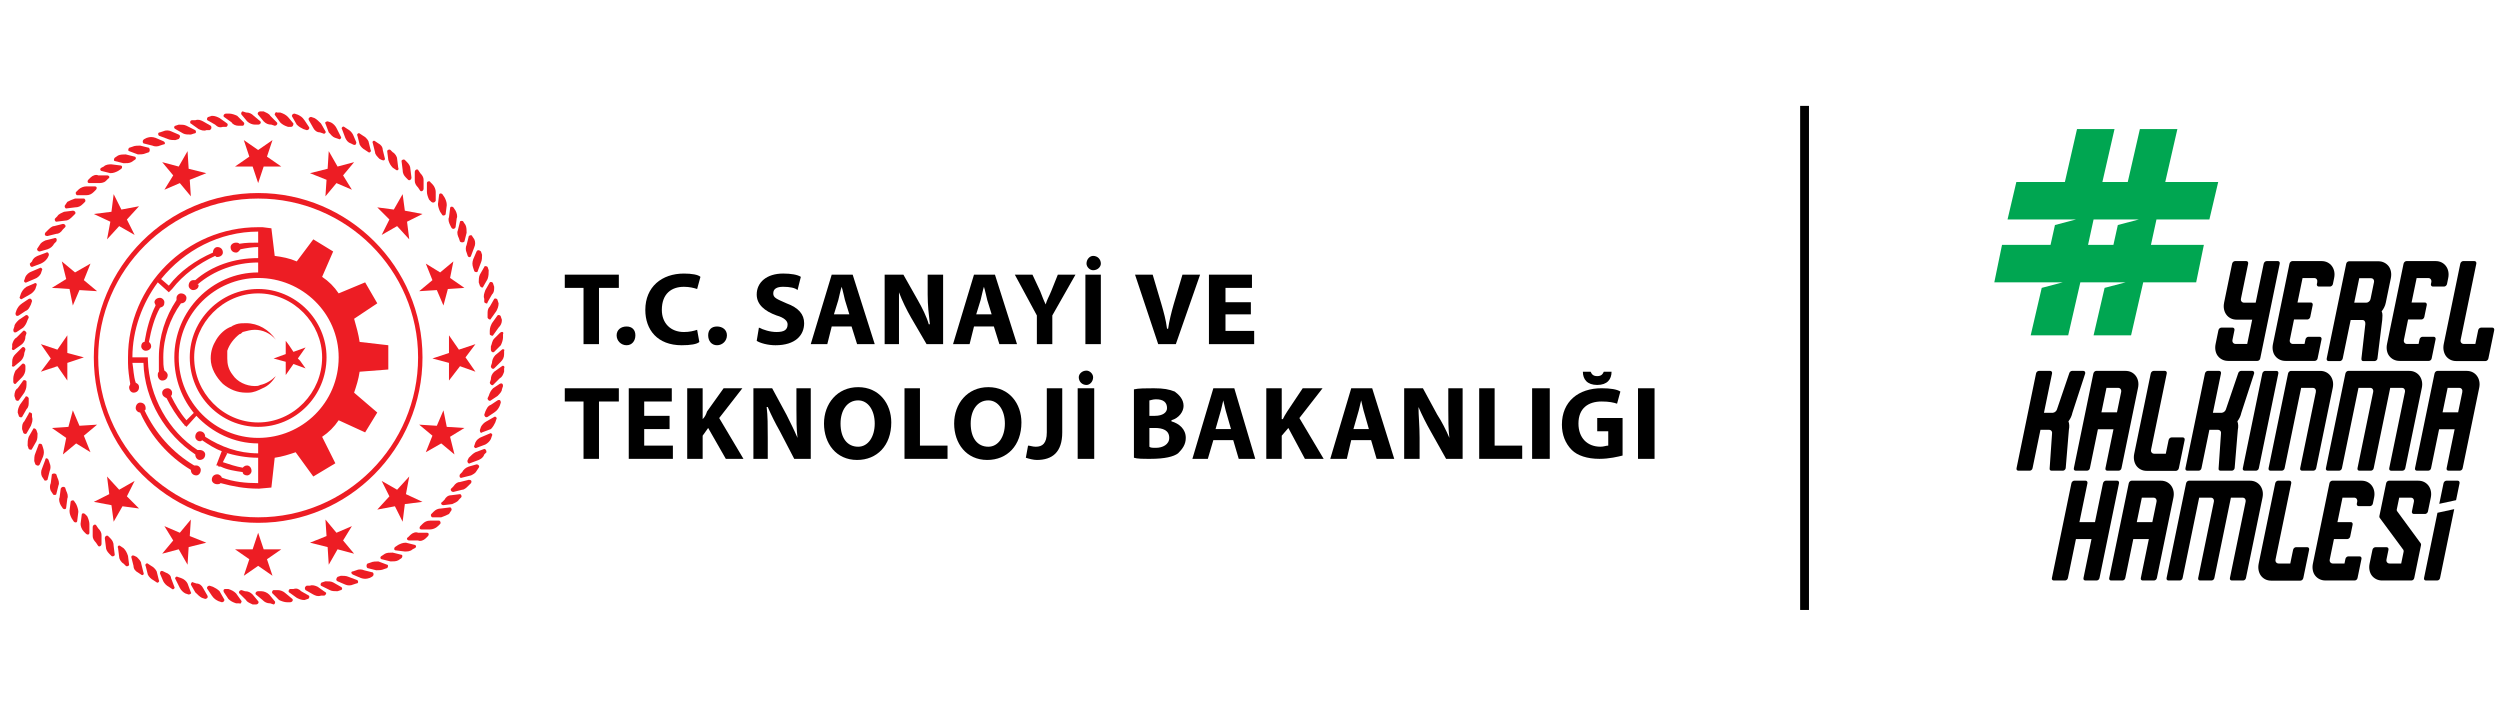 <svg width="241" height="69" viewBox="0 0 241 69" fill="none" xmlns="http://www.w3.org/2000/svg">
<path d="M231.702 25.427C231.717 25.352 231.753 25.291 231.809 25.242C231.863 25.194 231.922 25.169 231.982 25.169H234.8C235.011 25.169 235.202 25.213 235.372 25.298C235.541 25.384 235.68 25.501 235.791 25.651C235.902 25.801 235.977 25.974 236.017 26.172C236.057 26.371 236.053 26.582 236.008 26.806L235.889 27.384C235.875 27.448 235.84 27.503 235.786 27.551C235.731 27.599 235.672 27.623 235.612 27.623H234.521C234.46 27.623 234.412 27.599 234.376 27.551C234.341 27.503 234.33 27.447 234.342 27.384L234.376 27.222C234.401 27.105 234.385 27.007 234.331 26.925C234.277 26.845 234.193 26.805 234.083 26.805H232.963L232.476 29.162H233.765C233.825 29.162 233.872 29.186 233.909 29.235C233.945 29.284 233.953 29.345 233.938 29.419L233.704 30.558C233.692 30.621 233.656 30.677 233.601 30.726C233.546 30.775 233.487 30.799 233.427 30.799H232.14L231.737 32.755C231.712 32.872 231.73 32.969 231.791 33.043C231.851 33.118 231.936 33.157 232.048 33.157H233.153L233.246 32.707C233.259 32.642 233.293 32.586 233.35 32.539C233.405 32.49 233.463 32.466 233.524 32.466H234.614C234.676 32.466 234.723 32.49 234.759 32.539C234.794 32.585 234.805 32.642 234.792 32.707L234.413 34.55C234.397 34.625 234.363 34.684 234.309 34.727C234.254 34.769 234.197 34.791 234.137 34.791H231.319C231.106 34.791 230.917 34.747 230.747 34.663C230.577 34.577 230.438 34.461 230.325 34.318C230.213 34.174 230.137 34 230.099 33.797C230.06 33.595 230.064 33.382 230.11 33.157L231.702 25.427L231.702 25.427Z" fill="black"/>
<path d="M237.451 25.17H238.542C238.602 25.17 238.651 25.194 238.686 25.242C238.721 25.29 238.731 25.352 238.716 25.427L237.208 32.754C237.184 32.871 237.202 32.968 237.262 33.043C237.322 33.117 237.408 33.155 237.519 33.155H238.625L238.895 31.84C238.91 31.764 238.946 31.704 239.001 31.654C239.056 31.608 239.115 31.583 239.175 31.583H240.266C240.327 31.583 240.375 31.608 240.41 31.654C240.446 31.704 240.456 31.764 240.44 31.84L239.882 34.55C239.868 34.624 239.832 34.686 239.777 34.734C239.721 34.782 239.663 34.806 239.602 34.806H236.785C236.573 34.806 236.382 34.763 236.213 34.678C236.044 34.592 235.903 34.474 235.792 34.326C235.683 34.175 235.608 33.998 235.569 33.796C235.529 33.593 235.534 33.379 235.579 33.155L237.171 25.427C237.187 25.351 237.221 25.289 237.277 25.241C237.332 25.193 237.39 25.169 237.451 25.169V25.17Z" fill="black"/>
<path d="M235.464 39.746H236.965L237.364 37.806C237.388 37.688 237.373 37.59 237.319 37.51C237.264 37.43 237.181 37.39 237.071 37.39H235.951L235.464 39.747V39.746ZM234.69 36.011C234.705 35.935 234.74 35.873 234.795 35.825C234.851 35.777 234.909 35.754 234.97 35.754H237.787C237.998 35.754 238.19 35.797 238.359 35.881C238.528 35.967 238.668 36.085 238.778 36.235C238.889 36.385 238.964 36.558 239.004 36.756C239.044 36.954 239.041 37.164 238.995 37.389L237.4 45.133C237.384 45.207 237.35 45.267 237.295 45.31C237.241 45.351 237.184 45.373 237.124 45.373H236.033C235.972 45.373 235.923 45.35 235.886 45.31C235.85 45.267 235.839 45.207 235.855 45.133L236.626 41.382H235.128L234.355 45.133C234.339 45.207 234.305 45.267 234.251 45.31C234.196 45.351 234.138 45.373 234.078 45.373H232.987C232.926 45.373 232.877 45.35 232.841 45.31C232.804 45.267 232.793 45.207 232.808 45.133L234.688 36.011H234.69Z" fill="black"/>
<path d="M212.984 21.159L213.835 17.544H208.731L209.9 12.44H206.286L205.116 17.544H202.67L203.84 12.44H200.225L199.055 17.544H194.376L193.526 21.159H198.204H200.119L198.098 21.691L197.673 23.604H192.995L192.251 27.219H198.843L196.823 27.751L195.759 32.324H199.374L200.545 27.219H204.904L202.884 27.751L201.821 32.324H205.436L206.606 27.219H211.71L212.454 23.604H207.351L207.883 21.159H212.987H212.984ZM204.159 21.691L203.734 23.604H201.288L201.82 21.159H204.265H206.179L204.159 21.691Z" fill="#00A651"/>
<path d="M56.252 27.752H54.445V26.477H59.656V27.752H57.742V33.175H56.252V27.752Z" fill="black"/>
<path d="M59.443 32.324C59.443 31.792 59.869 31.474 60.4 31.474C60.932 31.474 61.251 31.793 61.251 32.324C61.251 32.856 60.932 33.281 60.4 33.281C59.869 33.281 59.443 32.856 59.443 32.324Z" fill="black"/>
<path d="M67.417 32.963C67.205 33.176 66.566 33.282 65.716 33.282C63.377 33.282 62.208 31.793 62.208 29.879C62.208 27.647 63.803 26.371 65.929 26.371C66.673 26.371 67.311 26.477 67.523 26.69L67.204 27.86C66.885 27.754 66.459 27.648 65.928 27.648C64.758 27.648 63.801 28.286 63.801 29.88C63.801 31.156 64.652 32.007 65.928 32.007C66.459 32.007 66.885 31.901 67.204 31.794L67.416 32.965L67.417 32.963Z" fill="black"/>
<path d="M68.268 32.324C68.268 31.792 68.587 31.474 69.119 31.474C69.651 31.474 70.076 31.793 70.076 32.324C70.076 32.856 69.651 33.281 69.119 33.281C68.588 33.281 68.268 32.856 68.268 32.324Z" fill="black"/>
<path d="M73.16 31.58C73.586 31.793 74.223 32.005 74.861 32.005C75.605 32.005 75.924 31.793 75.924 31.261C75.924 30.942 75.605 30.622 74.861 30.41C73.691 29.984 72.947 29.347 72.947 28.39C72.947 27.221 73.904 26.37 75.499 26.37C76.244 26.37 76.882 26.476 77.201 26.689L76.882 27.965C76.669 27.753 76.137 27.646 75.499 27.646C74.861 27.646 74.542 27.858 74.542 28.284C74.542 28.709 74.861 28.815 75.818 29.241C76.988 29.666 77.519 30.305 77.519 31.155C77.519 32.325 76.668 33.282 74.754 33.282C74.01 33.282 73.265 33.069 72.946 32.858L73.159 31.581L73.16 31.58Z" fill="black"/>
<path d="M80.177 31.474L79.751 33.175H78.156L80.176 26.477H82.197L84.324 33.175H82.623L82.091 31.474H80.176H80.177ZM81.878 30.304L81.453 28.922C81.347 28.496 81.24 27.965 81.134 27.646C81.027 27.965 80.921 28.496 80.815 28.922L80.39 30.304H81.878Z" fill="black"/>
<path d="M85.28 33.175V26.477H87.087L88.469 28.923C88.895 29.667 89.321 30.517 89.534 31.262H89.64C89.534 30.305 89.427 29.455 89.427 28.391V26.477H90.916V33.176H89.321L87.832 30.624C87.406 29.879 86.981 29.029 86.662 28.178V31.155V33.175H85.28Z" fill="black"/>
<path d="M93.894 31.474L93.468 33.175H91.873L93.893 26.477H95.913L98.04 33.175H96.339L95.808 31.474H93.894ZM95.595 30.304L95.17 28.922C95.063 28.496 94.957 27.965 94.851 27.646C94.745 27.965 94.639 28.496 94.532 28.922L94.107 30.304H95.595Z" fill="black"/>
<path d="M99.954 33.175V30.41L97.828 26.476H99.529L100.274 28.071C100.486 28.602 100.593 28.922 100.805 29.347C100.912 28.922 101.124 28.602 101.337 28.071L101.975 26.476H103.676L101.443 30.41V33.175H99.954Z" fill="black"/>
<path d="M106.121 33.175H104.632V26.476H106.121V33.175ZM104.739 25.413C104.739 24.989 105.058 24.668 105.377 24.668C105.803 24.668 106.122 24.988 106.122 25.413C106.122 25.733 105.803 26.051 105.377 26.051C105.058 26.051 104.739 25.733 104.739 25.413Z" fill="black"/>
<path d="M111.65 33.175L109.417 26.477H111.118L111.969 29.348C112.182 30.092 112.394 30.836 112.501 31.687H112.607C112.713 30.942 112.926 30.092 113.139 29.348L113.989 26.477H115.69L113.351 33.175H111.65Z" fill="black"/>
<path d="M120.583 30.304H118.137V31.899H120.902V33.175H116.542V26.477H120.689V27.752H118.137V29.135H120.583V30.304Z" fill="black"/>
<path d="M56.252 38.705H54.445V37.429H59.656V38.705H57.742V44.233H56.252V38.705Z" fill="black"/>
<path d="M64.547 41.363H62.101V42.957H64.866V44.233H60.612V37.429H64.76V38.705H62.101V40.087H64.547V41.363Z" fill="black"/>
<path d="M66.247 37.429H67.736V40.406C67.948 40.193 68.055 39.981 68.161 39.662L69.756 37.429H71.563L69.33 40.299L71.669 44.233H69.968L68.267 41.256L67.736 42V44.233H66.247V37.428V37.429Z" fill="black"/>
<path d="M72.628 44.233V37.428H74.436L75.818 39.98C76.137 40.618 76.563 41.468 76.881 42.213C76.775 41.362 76.775 40.405 76.775 39.448V37.428H78.157V44.233H76.563L75.181 41.575C74.756 40.831 74.33 39.981 74.012 39.236H73.905C74.012 40.086 74.012 41.043 74.012 42.213V44.233H72.63H72.628Z" fill="black"/>
<path d="M85.919 40.724C85.919 42.958 84.537 44.34 82.623 44.34C80.603 44.34 79.433 42.745 79.433 40.831C79.433 38.916 80.709 37.321 82.729 37.321C84.749 37.321 85.919 38.916 85.919 40.724V40.724ZM81.028 40.831C81.028 42.213 81.666 43.064 82.729 43.064C83.686 43.064 84.324 42.107 84.324 40.831C84.324 39.555 83.686 38.597 82.729 38.597C81.666 38.597 81.028 39.554 81.028 40.831Z" fill="black"/>
<path d="M87.194 37.429H88.683V42.957H91.342V44.233H87.194V37.429Z" fill="black"/>
<path d="M98.466 40.724C98.466 42.958 97.084 44.34 95.17 44.34C93.15 44.34 91.98 42.745 91.98 40.831C91.98 38.916 93.256 37.321 95.276 37.321C97.296 37.321 98.466 38.916 98.466 40.724V40.724ZM93.575 40.831C93.575 42.213 94.213 43.064 95.276 43.064C96.233 43.064 96.871 42.107 96.871 40.831C96.871 39.555 96.233 38.597 95.276 38.597C94.213 38.597 93.575 39.554 93.575 40.831Z" fill="black"/>
<path d="M100.912 37.429H102.4V41.682C102.4 43.596 101.443 44.34 99.954 44.34C99.635 44.34 99.21 44.233 98.891 44.127L99.104 42.958C99.317 42.958 99.529 43.065 99.848 43.065C100.486 43.065 100.912 42.746 100.912 41.683V37.43V37.429Z" fill="black"/>
<path d="M105.483 44.234H103.888V37.429H105.483V44.234ZM103.994 36.365C103.994 36.046 104.313 35.727 104.739 35.727C105.058 35.727 105.377 36.046 105.377 36.365C105.377 36.791 105.058 37.111 104.739 37.111C104.314 37.111 103.994 36.791 103.994 36.365Z" fill="black"/>
<path d="M109.311 37.535C109.737 37.429 110.482 37.429 111.226 37.429C112.183 37.429 112.714 37.535 113.246 37.748C113.671 38.067 114.096 38.493 114.096 39.13C114.096 39.662 113.671 40.299 112.927 40.512V40.618C113.671 40.83 114.309 41.362 114.309 42.213C114.309 42.851 113.99 43.276 113.564 43.701C113.139 44.02 112.288 44.233 110.906 44.233C110.161 44.233 109.63 44.233 109.311 44.126V37.534L109.311 37.535ZM110.801 40.087H111.332C112.077 40.087 112.502 39.768 112.502 39.343C112.502 38.811 112.183 38.492 111.438 38.492C111.119 38.492 110.907 38.598 110.8 38.598V40.087H110.801ZM110.801 43.064C110.907 43.17 111.12 43.17 111.439 43.17C112.077 43.17 112.715 42.851 112.715 42.213C112.715 41.468 112.077 41.256 111.333 41.256H110.801V43.064H110.801Z" fill="black"/>
<path d="M116.967 42.426L116.435 44.234H114.946L116.966 37.429H118.987L121.007 44.234H119.413L118.881 42.426H116.966H116.967ZM118.668 41.363L118.243 39.874C118.137 39.555 118.03 39.023 117.924 38.598C117.818 39.023 117.712 39.555 117.605 39.874L117.18 41.363H118.668Z" fill="black"/>
<path d="M122.071 37.429H123.559V40.406H123.666C123.772 40.193 123.878 39.981 124.091 39.662L125.58 37.429H127.494L125.261 40.299L127.6 44.233H125.793L124.197 41.256L123.559 42V44.233H122.071V37.428V37.429Z" fill="black"/>
<path d="M130.258 42.426L129.833 44.234H128.238L130.258 37.429H132.279L134.405 44.234H132.704L132.173 42.426H130.258ZM131.96 41.363L131.534 39.874C131.428 39.555 131.322 39.023 131.215 38.598C131.109 39.023 131.003 39.555 130.896 39.874L130.47 41.363H131.959H131.96Z" fill="black"/>
<path d="M135.362 44.233V37.428H137.169L138.552 39.98C138.977 40.618 139.403 41.468 139.721 42.213C139.615 41.362 139.615 40.405 139.615 39.448V37.428H140.997V44.233H139.403L137.913 41.575C137.488 40.831 137.062 39.981 136.743 39.236C136.743 40.086 136.85 41.043 136.85 42.213V44.233H135.361H135.362Z" fill="black"/>
<path d="M142.594 37.429H144.082V42.957H146.74V44.233H142.594V37.429Z" fill="black"/>
<path d="M147.696 37.429H149.397V44.234H147.696V37.429Z" fill="black"/>
<path d="M156.417 43.914C155.991 44.02 155.141 44.233 154.184 44.233C153.014 44.233 152.056 43.914 151.525 43.382C150.887 42.743 150.568 41.893 150.568 40.936C150.568 38.703 152.163 37.427 154.397 37.427C155.248 37.427 155.885 37.533 156.204 37.746L155.885 38.916C155.566 38.81 155.141 38.704 154.397 38.704C153.121 38.704 152.163 39.342 152.163 40.83C152.163 42.212 153.014 43.063 154.291 43.063C154.61 43.063 154.823 42.956 155.035 42.956V41.574H153.972V40.298H156.417V43.914ZM153.333 35.833C153.439 36.045 153.546 36.258 153.971 36.258C154.396 36.258 154.502 36.045 154.609 35.833H155.354C155.354 36.577 154.928 37.109 153.972 37.109C153.014 37.109 152.589 36.577 152.589 35.833H153.333H153.333Z" fill="black"/>
<path d="M157.904 37.429H159.499V44.234H157.904V37.429Z" fill="black"/>
<path d="M41.473 51.038H40.622C40.41 51.038 40.41 50.827 40.516 50.719L40.729 50.507C40.941 50.294 41.154 50.188 41.473 50.188H42.324C42.43 50.188 42.536 50.401 42.43 50.507L42.217 50.719C42.005 50.932 41.686 51.038 41.473 51.038Z" fill="#ED1D24"/>
<path d="M42.536 49.869H41.685C41.58 49.869 41.472 49.656 41.58 49.55L41.791 49.337C42.005 49.124 42.217 49.018 42.536 49.018L43.387 48.911C43.493 48.911 43.6 49.124 43.493 49.23L43.281 49.549C43.068 49.655 42.856 49.761 42.536 49.868V49.869Z" fill="#ED1D24"/>
<path d="M43.6 48.593L42.749 48.699C42.536 48.699 42.43 48.486 42.642 48.38L42.855 48.168C42.961 47.955 43.174 47.742 43.493 47.742L44.344 47.635C44.45 47.635 44.557 47.848 44.45 47.954L44.238 48.167C44.132 48.379 43.812 48.486 43.6 48.592V48.593Z" fill="#ED1D24"/>
<path d="M44.557 47.21L43.706 47.423C43.493 47.423 43.387 47.21 43.493 47.104L43.706 46.892C43.918 46.573 44.132 46.466 44.344 46.466L45.194 46.253C45.407 46.253 45.513 46.359 45.407 46.572L45.194 46.785C44.982 46.998 44.769 47.21 44.556 47.21H44.557Z" fill="#ED1D24"/>
<path d="M45.407 45.828L44.556 46.041C44.343 46.147 44.237 45.934 44.343 45.722L44.556 45.509C44.662 45.296 44.875 45.083 45.194 44.977L45.939 44.765C46.151 44.765 46.258 44.977 46.151 45.084L45.939 45.403C45.833 45.616 45.62 45.722 45.408 45.829L45.407 45.828Z" fill="#ED1D24"/>
<path d="M46.151 44.34L45.301 44.658C45.194 44.765 44.982 44.552 45.089 44.34L45.194 44.127C45.407 43.914 45.62 43.701 45.833 43.595L46.684 43.276C46.79 43.276 46.896 43.382 46.896 43.595L46.684 43.808C46.577 44.127 46.364 44.233 46.151 44.34V44.34Z" fill="#ED1D24"/>
<path d="M46.79 42.851L45.939 43.17C45.833 43.276 45.62 43.064 45.726 42.957L45.833 42.638C45.939 42.425 46.152 42.213 46.471 42.106L47.216 41.787C47.322 41.68 47.535 41.893 47.428 41.999L47.322 42.318C47.216 42.531 47.003 42.743 46.791 42.849L46.79 42.851Z" fill="#ED1D24"/>
<path d="M47.321 41.363L46.47 41.682C46.364 41.789 46.258 41.682 46.258 41.469L46.364 41.15C46.47 40.938 46.683 40.725 46.896 40.619L47.64 40.193C47.746 40.087 47.959 40.299 47.852 40.406L47.746 40.725C47.64 40.938 47.534 41.15 47.321 41.363Z" fill="#ED1D24"/>
<path d="M47.641 39.767L47.003 40.192C46.791 40.298 46.684 40.086 46.684 39.98L46.79 39.661C46.896 39.448 47.002 39.129 47.321 39.023L47.959 38.598C48.171 38.492 48.278 38.598 48.278 38.811L48.172 39.13C48.066 39.343 47.96 39.556 47.64 39.768L47.641 39.767Z" fill="#ED1D24"/>
<path d="M47.959 38.172L47.321 38.597C47.215 38.704 47.002 38.597 47.002 38.385L47.109 38.172C47.215 37.853 47.321 37.64 47.534 37.428L48.172 37.003C48.385 36.896 48.491 37.003 48.491 37.215L48.385 37.534C48.385 37.746 48.172 37.96 47.96 38.172H47.959Z" fill="#ED1D24"/>
<path d="M48.172 36.471L47.534 37.109C47.427 37.215 47.215 37.003 47.215 36.896L47.321 36.577C47.321 36.258 47.427 36.045 47.64 35.833L48.385 35.302C48.491 35.195 48.704 35.302 48.597 35.514V35.833C48.491 36.152 48.385 36.364 48.172 36.471Z" fill="#ED1D24"/>
<path d="M48.278 34.876L47.64 35.514C47.534 35.62 47.321 35.514 47.321 35.302L47.427 34.983C47.427 34.77 47.534 34.452 47.746 34.239L48.384 33.707C48.49 33.601 48.703 33.707 48.596 33.813V34.132C48.596 34.451 48.49 34.663 48.277 34.876H48.278Z" fill="#ED1D24"/>
<path d="M48.278 33.281L47.64 33.919C47.534 34.026 47.321 33.919 47.321 33.707V33.388C47.427 33.176 47.427 32.857 47.64 32.643L48.172 32.112C48.385 31.9 48.597 32.006 48.491 32.218V32.537C48.491 32.75 48.385 33.069 48.278 33.282V33.281Z" fill="#ED1D24"/>
<path d="M48.065 31.58L47.533 32.324C47.533 32.43 47.214 32.324 47.214 32.217V31.898C47.214 31.579 47.32 31.366 47.426 31.153L47.958 30.409C48.064 30.303 48.277 30.409 48.277 30.515L48.384 30.834C48.384 31.153 48.277 31.365 48.065 31.579V31.58Z" fill="#ED1D24"/>
<path d="M47.852 29.985L47.321 30.73C47.321 30.837 47.109 30.837 47.002 30.624V30.305C47.002 29.986 47.002 29.773 47.215 29.56L47.64 28.815C47.746 28.709 47.959 28.815 47.959 28.922L48.065 29.241C48.065 29.56 47.959 29.773 47.852 29.985Z" fill="#ED1D24"/>
<path d="M47.427 28.39L47.002 29.135C47.002 29.348 46.79 29.241 46.683 29.135V28.816C46.576 28.497 46.683 28.285 46.789 27.966L47.214 27.222C47.32 27.115 47.533 27.222 47.533 27.328L47.639 27.647C47.639 27.966 47.639 28.178 47.426 28.391L47.427 28.39Z" fill="#ED1D24"/>
<path d="M47.002 26.902L46.577 27.647C46.577 27.753 46.364 27.753 46.258 27.54L46.151 27.221C46.151 27.008 46.151 26.689 46.258 26.477L46.684 25.732C46.684 25.626 46.896 25.626 47.003 25.732L47.11 26.051C47.11 26.37 47.11 26.583 47.003 26.902H47.002Z" fill="#ED1D24"/>
<path d="M46.365 25.306L46.046 26.156C46.046 26.263 45.834 26.263 45.727 26.156L45.62 25.837C45.514 25.518 45.514 25.306 45.62 24.987L45.94 24.243C46.046 24.03 46.259 24.136 46.365 24.243L46.471 24.562C46.471 24.775 46.471 25.094 46.365 25.307V25.306Z" fill="#ED1D24"/>
<path d="M45.726 23.818L45.407 24.668C45.407 24.774 45.194 24.881 45.088 24.668L44.982 24.349C44.875 24.136 44.875 23.818 44.982 23.604L45.194 22.754C45.301 22.648 45.513 22.648 45.513 22.754L45.725 23.073C45.832 23.285 45.832 23.604 45.725 23.818H45.726Z" fill="#ED1D24"/>
<path d="M44.982 22.436L44.769 23.286C44.663 23.393 44.45 23.393 44.344 23.286L44.238 22.967C44.132 22.754 44.025 22.435 44.132 22.222L44.344 21.372C44.344 21.265 44.663 21.265 44.663 21.372L44.875 21.691C44.982 21.903 44.982 22.222 44.982 22.435V22.436Z" fill="#ED1D24"/>
<path d="M44.025 21.053L43.918 21.904C43.812 22.117 43.599 22.117 43.493 21.904L43.387 21.692C43.281 21.479 43.174 21.16 43.281 20.947L43.387 20.097C43.387 19.884 43.6 19.884 43.706 19.991L43.918 20.31C44.025 20.523 44.131 20.842 44.025 21.054V21.053Z" fill="#ED1D24"/>
<path d="M43.068 19.777L42.962 20.628C42.962 20.735 42.749 20.841 42.643 20.735L42.431 20.416C42.325 20.203 42.218 19.884 42.218 19.671L42.325 18.821C42.325 18.608 42.537 18.608 42.644 18.715L42.857 19.034C42.963 19.246 43.069 19.459 43.069 19.778L43.068 19.777Z" fill="#ED1D24"/>
<path d="M42.004 18.501V19.352C41.897 19.565 41.685 19.565 41.579 19.459L41.366 19.246C41.26 19.034 41.154 18.715 41.154 18.501V17.651C41.154 17.439 41.473 17.439 41.473 17.545L41.686 17.758C41.898 17.97 42.005 18.289 42.005 18.502L42.004 18.501Z" fill="#ED1D24"/>
<path d="M40.834 17.333V18.184C40.834 18.396 40.621 18.503 40.516 18.396L40.303 18.077C40.09 17.865 39.984 17.652 39.984 17.439V16.588C39.984 16.375 40.197 16.269 40.303 16.375L40.516 16.694C40.728 16.907 40.834 17.119 40.834 17.332V17.333Z" fill="#ED1D24"/>
<path d="M39.559 16.269L39.665 17.119C39.665 17.332 39.453 17.438 39.346 17.332L39.133 17.119C38.92 16.907 38.814 16.694 38.814 16.375L38.708 15.524C38.708 15.418 38.921 15.312 39.027 15.418L39.239 15.631C39.452 15.843 39.558 16.056 39.558 16.269H39.559Z" fill="#ED1D24"/>
<path d="M38.282 15.312L38.388 16.163C38.495 16.375 38.282 16.482 38.176 16.375L37.857 16.163C37.644 15.95 37.538 15.737 37.431 15.418L37.325 14.567C37.325 14.461 37.537 14.355 37.644 14.461L37.857 14.673C38.07 14.78 38.282 15.099 38.282 15.311V15.312Z" fill="#ED1D24"/>
<path d="M36.9 14.46L37.112 15.312C37.112 15.418 37.006 15.524 36.793 15.418L36.58 15.312C36.367 15.098 36.154 14.886 36.154 14.674L35.942 13.823C35.835 13.611 36.048 13.504 36.154 13.611L36.473 13.823C36.685 13.93 36.898 14.142 36.898 14.461L36.9 14.46Z" fill="#ED1D24"/>
<path d="M35.519 13.611L35.731 14.461C35.837 14.567 35.625 14.78 35.519 14.673L35.2 14.461C34.987 14.355 34.774 14.142 34.668 13.93L34.455 13.079C34.349 12.972 34.561 12.76 34.668 12.866L34.987 13.079C35.2 13.185 35.413 13.398 35.519 13.611Z" fill="#ED1D24"/>
<path d="M34.03 12.972L34.349 13.717C34.349 13.93 34.243 14.036 34.03 13.93L33.817 13.823C33.498 13.717 33.392 13.504 33.285 13.291L32.966 12.441C32.859 12.335 33.072 12.122 33.178 12.228L33.497 12.441C33.709 12.547 33.923 12.76 34.029 12.972H34.03Z" fill="#ED1D24"/>
<path d="M32.434 12.335L32.86 13.185C32.967 13.291 32.754 13.504 32.648 13.397L32.329 13.291C32.01 13.185 31.904 12.972 31.691 12.76L31.372 11.909C31.265 11.803 31.478 11.696 31.584 11.696L31.903 11.803C32.116 11.909 32.328 12.122 32.434 12.335Z" fill="#ED1D24"/>
<path d="M30.946 11.909L31.372 12.653C31.478 12.76 31.265 12.973 31.159 12.866L30.84 12.76C30.521 12.76 30.308 12.547 30.202 12.335L29.776 11.589C29.67 11.377 29.882 11.271 29.989 11.271L30.308 11.377C30.521 11.483 30.733 11.697 30.946 11.909Z" fill="#ED1D24"/>
<path d="M29.351 11.59L29.776 12.228C29.882 12.335 29.776 12.547 29.564 12.547L29.245 12.441C29.032 12.335 28.82 12.228 28.607 12.015L28.182 11.271C28.076 11.165 28.182 10.952 28.395 10.952L28.714 11.059C28.927 11.165 29.14 11.271 29.352 11.59H29.351Z" fill="#ED1D24"/>
<path d="M27.756 11.27L28.288 11.908C28.288 12.12 28.181 12.227 28.075 12.227H27.756C27.436 12.12 27.224 12.014 27.012 11.802L26.48 11.058C26.48 10.951 26.587 10.739 26.692 10.845H27.012C27.331 10.952 27.544 11.058 27.756 11.271V11.27Z" fill="#ED1D24"/>
<path d="M26.054 11.164L26.692 11.802C26.799 11.908 26.692 12.121 26.479 12.121L26.16 12.015C25.841 12.015 25.628 11.909 25.416 11.696L24.884 11.058C24.778 10.951 24.884 10.739 25.097 10.739H25.416C25.628 10.845 25.947 10.952 26.054 11.165V11.164Z" fill="#ED1D24"/>
<path d="M24.461 11.164L25.099 11.695C25.205 11.802 25.099 12.014 24.886 12.014H24.567C24.354 12.014 24.036 11.908 23.823 11.695L23.291 11.057C23.185 10.95 23.291 10.738 23.397 10.738L23.716 10.844C24.035 10.844 24.247 10.951 24.46 11.163L24.461 11.164Z" fill="#ED1D24"/>
<path d="M22.866 11.165L23.503 11.803C23.61 11.909 23.503 12.122 23.397 12.122H22.971C22.759 12.122 22.441 12.016 22.334 11.803L21.589 11.271C21.483 11.165 21.589 10.952 21.802 10.952H22.121C22.334 10.952 22.653 11.059 22.866 11.165H22.866Z" fill="#ED1D24"/>
<path d="M21.164 11.378L21.908 11.909C22.014 12.015 21.908 12.228 21.802 12.228H21.483C21.164 12.335 20.951 12.228 20.738 12.015L19.994 11.59C19.888 11.484 19.994 11.271 20.1 11.271L20.419 11.165C20.738 11.165 20.951 11.271 21.164 11.378Z" fill="#ED1D24"/>
<path d="M19.569 11.696L20.314 12.121C20.42 12.228 20.42 12.44 20.207 12.547H19.889C19.675 12.654 19.357 12.547 19.143 12.441L18.399 11.909C18.293 11.909 18.293 11.59 18.506 11.59H18.825C19.143 11.484 19.356 11.59 19.569 11.696Z" fill="#ED1D24"/>
<path d="M17.974 12.121L18.826 12.547C18.932 12.654 18.932 12.866 18.719 12.866L18.4 12.972C18.081 12.972 17.868 12.972 17.655 12.866L16.91 12.441C16.698 12.335 16.805 12.122 16.91 12.122L17.23 12.016C17.549 12.016 17.762 12.016 17.974 12.122V12.121Z" fill="#ED1D24"/>
<path d="M16.485 12.653L17.229 12.973C17.442 13.079 17.336 13.291 17.229 13.398L16.91 13.505C16.698 13.505 16.379 13.505 16.166 13.398L15.315 13.079C15.209 12.972 15.209 12.759 15.422 12.759L15.741 12.653C15.954 12.546 16.273 12.546 16.486 12.653H16.485Z" fill="#ED1D24"/>
<path d="M14.998 13.29L15.742 13.609C15.955 13.716 15.955 13.928 15.742 13.928L15.423 14.034C15.21 14.14 14.89 14.14 14.678 14.034L13.828 13.822C13.721 13.716 13.721 13.502 13.934 13.396L14.146 13.29C14.466 13.184 14.678 13.184 14.998 13.29V13.29Z" fill="#ED1D24"/>
<path d="M13.508 14.036L14.358 14.248C14.464 14.355 14.464 14.567 14.358 14.673L14.039 14.78C13.827 14.887 13.508 14.887 13.295 14.887L12.444 14.568C12.338 14.568 12.338 14.356 12.444 14.249L12.764 14.143C12.976 14.037 13.296 14.037 13.508 14.037L13.508 14.036Z" fill="#ED1D24"/>
<path d="M12.126 14.886L12.977 15.098C13.083 15.098 13.189 15.311 12.977 15.417L12.658 15.63C12.446 15.736 12.233 15.736 11.913 15.736L11.063 15.523C10.957 15.523 10.957 15.311 11.063 15.204L11.382 14.991C11.595 14.885 11.913 14.885 12.126 14.885V14.886Z" fill="#ED1D24"/>
<path d="M10.744 15.843L11.595 15.949C11.807 15.949 11.807 16.162 11.701 16.268L11.382 16.481C11.17 16.587 10.957 16.693 10.637 16.693L9.787 16.481C9.681 16.481 9.574 16.268 9.787 16.162L10 16.055C10.212 15.842 10.531 15.842 10.744 15.842V15.843Z" fill="#ED1D24"/>
<path d="M9.468 16.906H10.319C10.531 16.906 10.638 17.118 10.425 17.225L10.212 17.438C10 17.65 9.681 17.65 9.468 17.65H8.618C8.405 17.65 8.405 17.438 8.511 17.331L8.724 17.118C8.936 16.906 9.255 16.799 9.468 16.906Z" fill="#ED1D24"/>
<path d="M8.297 17.97H9.148C9.36 17.97 9.36 18.183 9.254 18.289L9.042 18.501C8.829 18.714 8.617 18.82 8.297 18.82H7.447C7.341 18.82 7.234 18.607 7.341 18.501L7.553 18.289C7.766 18.076 8.084 17.97 8.297 17.97Z" fill="#ED1D24"/>
<path d="M7.234 19.14H8.084C8.191 19.14 8.297 19.352 8.191 19.459L7.978 19.671C7.766 19.884 7.553 19.99 7.234 19.99L6.383 20.096C6.277 20.096 6.171 19.883 6.277 19.777L6.49 19.458C6.702 19.351 6.915 19.245 7.234 19.139V19.14Z" fill="#ED1D24"/>
<path d="M6.171 20.416L7.021 20.309C7.234 20.309 7.34 20.522 7.234 20.628L7.021 20.841C6.808 21.053 6.596 21.267 6.277 21.267L5.426 21.373C5.32 21.373 5.214 21.16 5.32 21.054L5.533 20.841C5.639 20.628 5.958 20.523 6.171 20.416V20.416Z" fill="#ED1D24"/>
<path d="M5.214 21.797L6.065 21.584C6.277 21.584 6.384 21.797 6.277 21.903L6.065 22.116C5.852 22.435 5.639 22.542 5.427 22.542L4.577 22.754C4.364 22.754 4.258 22.648 4.364 22.435L4.577 22.222C4.79 22.01 5.002 21.797 5.215 21.797H5.214Z" fill="#ED1D24"/>
<path d="M4.363 23.179L5.214 22.967C5.426 22.86 5.533 23.073 5.426 23.286L5.214 23.499C5.107 23.712 4.895 23.925 4.576 24.031L3.831 24.244C3.619 24.244 3.512 24.031 3.619 23.925L3.831 23.606C3.938 23.394 4.15 23.287 4.363 23.181V23.179Z" fill="#ED1D24"/>
<path d="M3.619 24.669L4.469 24.349C4.576 24.244 4.788 24.456 4.682 24.669L4.576 24.881C4.363 25.2 4.15 25.306 3.938 25.413L3.087 25.732C2.981 25.732 2.874 25.626 2.874 25.413L3.087 25.201C3.193 24.881 3.406 24.774 3.619 24.669Z" fill="#ED1D24"/>
<path d="M3.088 26.156L3.832 25.837C3.939 25.731 4.151 25.944 4.045 26.05L3.939 26.369C3.832 26.581 3.62 26.794 3.301 26.901L2.556 27.22C2.45 27.326 2.237 27.113 2.344 27.006L2.45 26.688C2.556 26.475 2.769 26.262 3.088 26.155V26.156Z" fill="#ED1D24"/>
<path d="M2.557 27.646L3.301 27.327C3.408 27.221 3.621 27.327 3.514 27.539L3.408 27.858C3.301 28.071 3.088 28.283 2.876 28.389L2.131 28.814C2.025 28.921 1.812 28.708 1.918 28.602L2.025 28.283C2.131 28.071 2.238 27.858 2.557 27.645V27.646Z" fill="#ED1D24"/>
<path d="M2.131 29.241L2.769 28.815C2.982 28.709 3.088 28.922 3.088 29.028L2.982 29.347C2.875 29.559 2.769 29.878 2.45 29.985L1.812 30.411C1.599 30.517 1.493 30.411 1.493 30.199L1.599 29.88C1.706 29.667 1.812 29.455 2.131 29.242V29.241Z" fill="#ED1D24"/>
<path d="M1.812 30.836L2.45 30.411C2.556 30.305 2.769 30.411 2.769 30.624L2.663 30.836C2.556 31.155 2.45 31.367 2.238 31.581L1.6 32.006C1.388 32.112 1.281 32.006 1.281 31.793L1.387 31.474C1.387 31.261 1.599 31.048 1.812 30.836Z" fill="#ED1D24"/>
<path d="M1.599 32.537L2.237 31.899C2.343 31.792 2.556 32.005 2.556 32.111L2.45 32.43C2.45 32.749 2.344 32.962 2.131 33.175L1.387 33.706C1.281 33.812 1.068 33.706 1.174 33.493V33.175C1.281 32.855 1.387 32.642 1.599 32.536V32.537Z" fill="#ED1D24"/>
<path d="M1.493 34.132L2.131 33.494C2.238 33.388 2.45 33.494 2.45 33.707L2.344 34.026C2.344 34.238 2.238 34.557 2.025 34.77L1.387 35.302C1.281 35.408 1.068 35.302 1.174 35.195V34.876C1.174 34.557 1.281 34.344 1.493 34.132Z" fill="#ED1D24"/>
<path d="M1.493 35.727L2.131 35.089C2.238 34.983 2.45 35.089 2.45 35.302V35.621C2.45 35.834 2.344 36.153 2.131 36.365L1.599 36.898C1.493 37.111 1.28 37.005 1.28 36.791V36.472C1.28 36.26 1.386 35.941 1.492 35.728L1.493 35.727Z" fill="#ED1D24"/>
<path d="M1.705 37.428L2.237 36.684C2.343 36.577 2.556 36.684 2.556 36.79V37.109C2.556 37.428 2.45 37.64 2.344 37.853L1.812 38.597C1.706 38.704 1.493 38.597 1.493 38.491L1.387 38.172C1.387 37.853 1.493 37.534 1.706 37.428H1.705Z" fill="#ED1D24"/>
<path d="M1.918 39.022L2.45 38.278C2.45 38.171 2.663 38.171 2.769 38.384V38.703C2.769 39.022 2.769 39.235 2.556 39.447L2.131 40.191C2.025 40.297 1.812 40.191 1.812 40.086L1.706 39.767C1.706 39.447 1.812 39.235 1.918 39.022V39.022Z" fill="#ED1D24"/>
<path d="M2.343 40.618L2.768 39.873C2.768 39.661 2.981 39.767 3.087 39.873V40.192C3.193 40.511 3.087 40.724 2.981 41.044L2.555 41.788C2.449 41.895 2.236 41.788 2.236 41.681L2.129 41.362C2.129 41.044 2.129 40.831 2.342 40.618H2.343Z" fill="#ED1D24"/>
<path d="M2.769 42.107L3.194 41.363C3.194 41.257 3.407 41.257 3.513 41.469L3.619 41.788C3.619 42 3.619 42.319 3.513 42.532L3.087 43.276C3.087 43.382 2.874 43.382 2.768 43.276L2.662 42.957C2.662 42.638 2.662 42.425 2.768 42.106L2.769 42.107Z" fill="#ED1D24"/>
<path d="M3.407 43.702L3.726 42.851C3.726 42.745 3.939 42.745 4.045 42.851L4.151 43.17C4.258 43.489 4.258 43.701 4.151 44.02L3.832 44.765C3.726 44.977 3.513 44.871 3.407 44.765L3.301 44.446C3.301 44.233 3.301 43.914 3.407 43.701V43.702Z" fill="#ED1D24"/>
<path d="M4.044 45.19L4.363 44.339C4.363 44.126 4.576 44.126 4.682 44.339L4.789 44.658C4.895 44.871 4.895 45.191 4.789 45.403L4.576 46.254C4.469 46.36 4.257 46.36 4.257 46.254L4.044 45.934C3.938 45.722 3.938 45.403 4.044 45.191V45.19Z" fill="#ED1D24"/>
<path d="M4.895 46.572L5.001 45.722C5.107 45.616 5.32 45.616 5.426 45.722L5.533 46.041C5.639 46.253 5.745 46.572 5.639 46.785L5.426 47.635C5.426 47.742 5.107 47.742 5.107 47.635L4.895 47.316C4.789 47.103 4.789 46.784 4.895 46.571V46.572Z" fill="#ED1D24"/>
<path d="M5.745 47.955L5.852 47.104C5.958 46.892 6.171 46.892 6.277 46.998L6.383 47.317C6.49 47.529 6.596 47.849 6.49 48.061L6.383 48.911C6.383 49.124 6.171 49.124 6.064 49.019L5.851 48.7C5.744 48.486 5.638 48.168 5.744 47.955H5.745Z" fill="#ED1D24"/>
<path d="M6.702 49.23L6.808 48.38C6.808 48.274 7.021 48.168 7.127 48.274L7.34 48.593C7.446 48.806 7.552 49.124 7.552 49.337L7.446 50.188C7.446 50.401 7.233 50.401 7.127 50.294L6.914 49.975C6.807 49.763 6.701 49.55 6.701 49.23H6.702Z" fill="#ED1D24"/>
<path d="M7.767 50.506L7.873 49.656C7.873 49.444 8.085 49.444 8.192 49.55L8.405 49.762C8.511 49.975 8.618 50.294 8.618 50.506V51.357C8.618 51.57 8.405 51.57 8.299 51.463L8.086 51.251C7.874 51.038 7.767 50.72 7.767 50.506Z" fill="#ED1D24"/>
<path d="M8.936 51.676V50.826C8.936 50.613 9.149 50.507 9.255 50.613L9.468 50.932C9.681 51.145 9.787 51.357 9.787 51.57V52.421C9.787 52.633 9.574 52.74 9.468 52.633L9.255 52.314C9.043 52.102 8.936 51.889 8.936 51.676Z" fill="#ED1D24"/>
<path d="M10.211 52.739L10.105 51.889C10.105 51.676 10.319 51.57 10.425 51.676L10.636 51.889C10.85 52.102 10.956 52.314 10.956 52.633L11.062 53.484C11.062 53.59 10.849 53.697 10.743 53.59L10.53 53.378C10.318 53.165 10.211 52.952 10.211 52.74L10.211 52.739Z" fill="#ED1D24"/>
<path d="M11.488 53.696L11.381 52.845C11.275 52.632 11.488 52.526 11.594 52.632L11.913 52.845C12.126 53.057 12.232 53.271 12.339 53.59L12.446 54.441C12.446 54.547 12.233 54.654 12.127 54.547L11.914 54.334C11.702 54.228 11.489 53.909 11.489 53.696H11.488Z" fill="#ED1D24"/>
<path d="M12.87 54.548L12.657 53.697C12.657 53.59 12.763 53.484 12.976 53.59L13.188 53.697C13.401 53.909 13.614 54.122 13.614 54.335L13.827 55.186C13.933 55.399 13.721 55.505 13.614 55.399L13.295 55.186C13.082 55.08 12.87 54.867 12.87 54.548Z" fill="#ED1D24"/>
<path d="M14.252 55.398L14.039 54.547C13.932 54.441 14.146 54.228 14.252 54.335L14.571 54.547C14.784 54.654 14.997 54.867 15.103 55.079L15.315 55.93C15.422 56.036 15.209 56.249 15.103 56.142L14.784 55.93C14.571 55.824 14.358 55.611 14.252 55.398Z" fill="#ED1D24"/>
<path d="M15.741 56.036L15.422 55.291C15.422 55.079 15.528 54.972 15.741 55.079L15.954 55.185C16.273 55.291 16.486 55.504 16.486 55.717L16.805 56.567C16.911 56.674 16.699 56.886 16.592 56.78L16.273 56.567C16.06 56.461 15.847 56.248 15.741 56.036Z" fill="#ED1D24"/>
<path d="M17.336 56.674L16.91 55.824C16.804 55.717 17.016 55.505 17.123 55.611L17.442 55.718C17.761 55.825 17.974 56.037 18.08 56.25L18.399 57.101C18.505 57.207 18.292 57.313 18.186 57.313L17.867 57.207C17.655 57.101 17.442 56.888 17.336 56.675V56.674Z" fill="#ED1D24"/>
<path d="M18.825 57.1L18.399 56.355C18.399 56.249 18.505 56.036 18.612 56.142L18.931 56.249C19.25 56.249 19.462 56.461 19.57 56.674L19.995 57.418C20.102 57.631 19.889 57.737 19.782 57.737L19.463 57.631C19.251 57.525 19.038 57.312 18.825 57.1Z" fill="#ED1D24"/>
<path d="M20.42 57.418L19.995 56.78C19.889 56.674 19.995 56.461 20.208 56.461L20.527 56.567C20.739 56.674 20.952 56.78 21.165 56.993L21.59 57.737C21.696 57.843 21.59 58.056 21.377 58.056L21.058 57.95C20.845 57.843 20.633 57.737 20.42 57.418Z" fill="#ED1D24"/>
<path d="M22.015 57.736L21.59 57.098C21.484 56.885 21.59 56.779 21.696 56.779H22.015C22.334 56.885 22.547 56.992 22.76 57.205L23.291 57.949C23.291 58.055 23.185 58.268 23.078 58.161H22.759C22.44 58.055 22.227 57.949 22.014 57.736H22.015Z" fill="#ED1D24"/>
<path d="M23.716 57.844L23.078 57.206C22.972 57.1 23.078 56.887 23.291 56.887L23.61 56.994C23.929 56.994 24.142 57.101 24.354 57.313L24.886 57.951C24.993 58.057 24.886 58.27 24.673 58.27H24.354C24.142 58.163 23.823 58.057 23.716 57.844Z" fill="#ED1D24"/>
<path d="M25.311 57.844L24.672 57.313C24.566 57.207 24.672 56.994 24.885 56.994H25.204C25.417 56.994 25.736 57.101 25.948 57.313L26.48 57.951C26.587 58.057 26.48 58.27 26.375 58.27L26.055 58.163C25.736 58.163 25.523 58.057 25.311 57.844H25.311Z" fill="#ED1D24"/>
<path d="M26.906 57.844L26.268 57.206C26.161 57.1 26.268 56.887 26.374 56.887H26.799C27.012 56.887 27.33 56.994 27.544 57.206L28.182 57.737C28.289 57.843 28.182 58.056 27.97 58.056H27.651C27.438 58.056 27.119 57.95 26.906 57.843V57.844Z" fill="#ED1D24"/>
<path d="M28.607 57.631L27.863 57.1C27.756 56.993 27.863 56.781 27.969 56.781H28.288C28.607 56.675 28.82 56.781 29.032 56.994L29.776 57.419C29.882 57.526 29.776 57.738 29.67 57.738L29.351 57.844C29.032 57.844 28.82 57.738 28.606 57.632L28.607 57.631Z" fill="#ED1D24"/>
<path d="M30.202 57.312L29.457 56.886C29.351 56.78 29.351 56.567 29.564 56.461H29.883C30.096 56.355 30.415 56.461 30.628 56.567L31.373 57.099C31.479 57.099 31.479 57.311 31.266 57.418H30.947C30.628 57.525 30.416 57.418 30.203 57.312H30.202Z" fill="#ED1D24"/>
<path d="M31.797 56.887L30.946 56.462C30.84 56.356 30.946 56.143 31.052 56.143L31.371 56.037C31.69 56.037 31.902 56.037 32.115 56.143L32.859 56.568C33.072 56.675 32.966 56.887 32.859 56.887L32.54 56.994C32.221 56.994 32.008 56.994 31.796 56.887H31.797Z" fill="#ED1D24"/>
<path d="M33.285 56.355L32.541 56.036C32.328 55.93 32.434 55.717 32.541 55.61L32.86 55.504C33.073 55.504 33.392 55.504 33.604 55.61L34.455 55.929C34.561 56.035 34.561 56.248 34.349 56.248L34.03 56.354C33.817 56.46 33.498 56.46 33.285 56.354V56.355Z" fill="#ED1D24"/>
<path d="M34.774 55.717L34.03 55.398C33.817 55.291 33.817 55.079 34.03 55.079L34.349 54.973C34.561 54.866 34.88 54.866 35.093 54.973L35.944 55.185C36.05 55.291 36.05 55.504 35.837 55.61L35.625 55.717C35.306 55.824 35.093 55.824 34.774 55.717Z" fill="#ED1D24"/>
<path d="M36.263 54.973L35.413 54.76C35.306 54.654 35.306 54.441 35.413 54.334L35.731 54.228C35.944 54.122 36.263 54.122 36.477 54.122L37.327 54.441C37.433 54.441 37.433 54.654 37.327 54.76L37.008 54.866C36.796 54.973 36.477 54.973 36.263 54.973Z" fill="#ED1D24"/>
<path d="M37.645 54.122L36.795 53.909C36.688 53.909 36.582 53.697 36.795 53.59L37.114 53.377C37.327 53.272 37.539 53.272 37.859 53.272L38.709 53.483C38.815 53.483 38.815 53.697 38.709 53.803L38.39 54.015C38.178 54.122 37.965 54.122 37.646 54.122H37.645Z" fill="#ED1D24"/>
<path d="M39.027 53.166L38.176 53.059C37.963 53.059 37.963 52.846 38.07 52.739L38.389 52.527C38.602 52.421 38.814 52.315 39.134 52.315L39.984 52.527C40.09 52.527 40.197 52.739 39.984 52.846L39.772 52.953C39.559 53.166 39.24 53.166 39.028 53.166H39.027Z" fill="#ED1D24"/>
<path d="M40.304 52.101H39.453C39.24 52.101 39.134 51.888 39.347 51.782L39.559 51.57C39.772 51.357 40.09 51.251 40.304 51.357H41.154C41.366 51.357 41.366 51.57 41.26 51.676L41.048 51.889C40.835 52.102 40.516 52.208 40.304 52.102V52.101Z" fill="#ED1D24"/>
<path d="M22.652 16.056L24.034 15.099L23.503 13.504L24.886 14.461L26.268 13.504L25.736 15.099L27.119 16.056H25.417L24.886 17.651L24.354 16.056H22.652Z" fill="#ED1D24"/>
<path d="M15.847 18.29L16.698 16.907L15.635 15.631L17.229 16.056L18.08 14.567L18.186 16.269L19.888 16.695L18.293 17.332L18.399 18.927L17.336 17.651L15.847 18.29Z" fill="#ED1D24"/>
<path d="M10.319 23.073L10.637 21.372L9.043 20.628L10.744 20.415L10.957 18.714L11.701 20.202L13.402 19.883L12.232 21.159L12.977 22.648L11.488 21.797L10.319 23.073Z" fill="#ED1D24"/>
<path d="M7.021 29.453L6.702 27.858L5.001 27.751L6.383 26.901L5.958 25.2L7.234 26.263L8.723 25.412L8.084 27.007L9.36 28.07L7.659 27.964L7.021 29.453Z" fill="#ED1D24"/>
<path d="M6.491 36.684L5.534 35.302L3.938 35.833L4.896 34.557L3.938 33.175L5.534 33.706L6.491 32.324V34.026L8.085 34.451L6.491 34.982V36.684Z" fill="#ED1D24"/>
<path d="M8.723 43.595L7.341 42.745L6.065 43.808L6.383 42.213L5.001 41.256L6.596 41.15L7.021 39.555L7.659 41.044L9.36 40.937L8.084 42.001L8.723 43.595Z" fill="#ED1D24"/>
<path d="M13.402 49.018L11.807 48.805L10.957 50.294L10.744 48.699L9.043 48.38L10.531 47.635L10.319 45.934L11.488 47.21L12.977 46.36L12.232 47.848L13.402 49.018Z" fill="#ED1D24"/>
<path d="M19.888 52.314L18.186 52.739L18.08 54.44L17.229 52.952L15.635 53.377L16.698 52.101L15.847 50.719L17.336 51.357L18.399 50.081L18.293 51.676L19.888 52.314Z" fill="#ED1D24"/>
<path d="M27.119 52.953L25.736 53.91L26.268 55.505L24.886 54.548L23.503 55.505L24.034 53.91L22.652 52.953H24.354L24.886 51.357L25.417 52.953H27.119Z" fill="#ED1D24"/>
<path d="M33.923 50.719L33.073 52.101L34.136 53.377L32.541 52.952L31.691 54.44L31.584 52.739L29.883 52.314L31.478 51.676L31.372 50.081L32.434 51.357L33.923 50.719Z" fill="#ED1D24"/>
<path d="M39.452 45.934L39.133 47.635L40.728 48.38L39.027 48.593L38.814 50.294L38.07 48.805L36.369 49.124L37.538 47.848L36.794 46.36L38.282 47.21L39.452 45.934Z" fill="#ED1D24"/>
<path d="M42.749 39.555L43.068 41.15L44.77 41.256L43.387 42.107L43.812 43.808L42.536 42.745L41.048 43.595L41.686 42.001L40.41 40.937L42.111 41.044L42.749 39.555Z" fill="#ED1D24"/>
<path d="M43.281 32.324L44.238 33.706L45.833 33.175L44.875 34.451L45.833 35.833L44.344 35.302L43.281 36.684V34.982L41.685 34.557L43.281 34.026V32.324Z" fill="#ED1D24"/>
<path d="M41.048 25.412L42.43 26.263L43.706 25.2L43.387 26.795L44.77 27.751L43.174 27.858L42.749 29.453L42.111 27.964L40.41 28.07L41.686 27.007L41.048 25.412Z" fill="#ED1D24"/>
<path d="M36.369 19.99L37.964 20.202L38.814 18.714L39.027 20.309L40.728 20.628L39.239 21.372L39.452 23.073L38.282 21.797L36.794 22.648L37.538 21.159L36.369 19.99Z" fill="#ED1D24"/>
<path d="M29.883 16.695L31.584 16.269L31.691 14.567L32.541 16.056L34.136 15.631L33.073 16.907L33.923 18.29L32.434 17.651L31.372 18.927L31.478 17.332L29.883 16.695Z" fill="#ED1D24"/>
<path d="M24.886 50.401C16.167 50.401 9.043 43.276 9.043 34.451C9.043 25.732 16.167 18.608 24.886 18.608C33.605 18.608 40.729 25.733 40.729 34.451C40.729 43.277 33.605 50.401 24.886 50.401ZM24.886 19.14C16.38 19.14 9.468 26.051 9.468 34.451C9.468 42.958 16.38 49.869 24.886 49.869C33.393 49.869 40.304 42.958 40.304 34.451C40.304 26.051 33.393 19.14 24.886 19.14Z" fill="#ED1D24"/>
<path d="M24.567 37.216C23.717 37.216 22.866 36.791 22.441 36.153C22.015 35.621 21.909 35.089 21.909 34.557V33.812C22.121 33.174 22.547 32.642 23.078 32.217C23.185 32.217 23.291 32.111 23.397 32.005C23.823 31.899 24.142 31.792 24.567 31.792C25.312 31.792 26.056 32.111 26.587 32.749C25.949 31.792 24.886 31.154 23.716 31.154C23.397 31.154 23.078 31.154 22.759 31.26C22.546 31.366 22.44 31.366 22.333 31.473C21.695 31.685 21.163 32.217 20.844 32.749C20.525 33.281 20.312 33.812 20.312 34.556C20.312 35.514 20.844 36.364 21.483 37.003C22.121 37.534 22.865 37.853 23.716 37.853H23.928C24.46 37.853 24.885 37.64 25.31 37.428C25.841 37.215 26.267 36.79 26.586 36.258C26.16 36.684 25.629 37.003 25.097 37.109C24.884 37.215 24.778 37.215 24.565 37.215L24.567 37.216Z" fill="#ED1D24"/>
<path d="M28.288 33.919L27.863 33.282L27.544 32.856V34.133L26.374 34.558L27.544 34.877V36.153L28.288 35.089L29.457 35.515L28.926 34.77L28.713 34.558L29.457 33.495L28.288 33.919Z" fill="#ED1D24"/>
<path d="M37.433 35.62V33.281L34.668 32.962C34.561 32.217 34.349 31.474 34.136 30.729L36.37 29.24L35.2 27.22L32.648 28.283C32.222 27.645 31.691 27.113 31.053 26.688L32.117 24.242L30.203 23.072L28.608 25.2C27.864 24.881 27.226 24.773 26.482 24.668L26.163 22.009L25.313 21.902H24.887C17.975 21.902 12.34 27.538 12.34 34.449V34.98C12.34 35.618 12.447 36.362 12.553 37C12.553 37.106 12.447 37.212 12.447 37.319C12.447 37.638 12.659 37.851 12.872 37.851C13.191 37.851 13.403 37.638 13.403 37.319C13.403 37.107 13.297 37 13.084 36.894C12.872 36.256 12.872 35.618 12.765 34.98H13.829C13.935 38.596 15.955 41.892 18.826 43.806C18.826 44.125 19.038 44.338 19.251 44.338C19.57 44.338 19.782 44.125 19.782 43.806C19.782 43.593 19.569 43.38 19.251 43.38H19.038C16.274 41.572 14.36 38.276 14.253 34.661V34.449H12.764C12.764 31.791 13.721 29.239 15.21 27.219L16.274 28.176L16.593 27.857C17.657 26.475 19.145 25.411 20.74 24.667C20.846 24.773 20.846 24.773 20.953 24.773C21.272 24.773 21.485 24.56 21.485 24.348C21.485 24.029 21.272 23.817 20.953 23.817C20.74 23.817 20.528 24.029 20.528 24.348C18.827 25.093 17.338 26.155 16.275 27.537L15.53 26.899C17.763 24.134 21.165 22.326 24.887 22.326V23.39C24.249 23.39 23.718 23.39 23.079 23.497C22.973 23.39 22.866 23.39 22.76 23.39C22.441 23.39 22.228 23.602 22.228 23.817C22.228 24.136 22.441 24.348 22.76 24.348C22.972 24.348 23.079 24.134 23.185 24.029C23.717 23.922 24.354 23.817 24.886 23.817V24.454V24.88C22.547 24.88 20.419 25.625 18.825 27.007H18.612C18.399 27.007 18.186 27.22 18.186 27.538C18.186 27.751 18.399 27.964 18.612 27.964C18.931 27.964 19.143 27.752 19.143 27.538C19.143 27.432 19.143 27.432 19.037 27.432C20.633 26.05 22.759 25.305 24.886 25.305V26.263C20.419 26.263 16.805 29.984 16.805 34.45C16.805 36.576 17.55 38.49 18.825 39.98L18.718 39.767L17.974 40.511C17.336 39.767 16.91 39.022 16.485 38.172C16.591 38.066 16.591 37.96 16.591 37.853C16.591 37.64 16.379 37.428 16.166 37.428C15.847 37.428 15.634 37.64 15.634 37.853C15.634 38.172 15.847 38.279 16.06 38.385C16.485 39.236 17.017 40.086 17.655 40.831L17.761 40.937C17.761 41.044 17.867 41.044 17.867 41.044L17.974 41.15L18.931 40.086C20.419 41.681 22.547 42.745 24.886 42.745V43.702C22.972 43.702 21.27 43.064 19.781 42.107C19.781 41.788 19.569 41.575 19.25 41.575C19.037 41.575 18.825 41.788 18.825 42.107C18.825 42.319 19.037 42.532 19.25 42.532C19.356 42.532 19.462 42.532 19.462 42.426C20.101 42.851 20.738 43.277 21.377 43.49L20.845 44.872H20.951C20.951 44.872 21.058 44.872 21.058 44.978H21.27C21.909 45.297 22.653 45.403 23.397 45.51C23.397 45.723 23.61 45.829 23.823 45.829C24.036 45.829 24.248 45.617 24.248 45.403C24.248 45.084 24.036 44.872 23.823 44.872C23.61 44.872 23.504 44.978 23.397 45.084C22.759 44.978 22.121 44.765 21.483 44.553L21.909 43.702L21.59 43.596C22.653 43.915 23.717 44.127 24.886 44.127V44.234V46.573C23.717 46.573 22.547 46.467 21.377 46.042C21.377 45.935 21.165 45.723 20.951 45.723C20.633 45.723 20.419 45.935 20.419 46.254C20.419 46.467 20.633 46.679 20.951 46.679C21.058 46.679 21.165 46.679 21.27 46.573C22.441 46.892 23.61 47.105 24.886 47.105H24.993L26.162 46.999L26.481 44.128C27.225 44.022 27.863 43.809 28.501 43.596L30.202 45.936L32.328 44.66L31.052 42.108C31.69 41.682 32.222 41.15 32.647 40.513L35.199 41.682L36.369 39.768L34.135 37.854C34.348 37.216 34.56 36.578 34.667 35.834L37.432 35.621L37.433 35.62ZM24.886 42.213C20.738 42.213 17.23 38.81 17.23 34.451C17.23 30.198 20.739 26.796 24.886 26.796C29.139 26.796 32.648 30.198 32.648 34.451C32.648 38.81 29.139 42.213 24.886 42.213Z" fill="#ED1D24"/>
<path d="M15.635 36.685C15.954 36.685 16.167 36.472 16.167 36.153C16.167 36.046 16.061 35.834 15.848 35.728C15.741 35.303 15.741 34.983 15.741 34.452C15.741 32.538 16.379 30.73 17.442 29.241C17.761 29.241 17.974 29.029 17.974 28.709C17.974 28.497 17.761 28.284 17.442 28.284C17.229 28.284 17.016 28.497 17.016 28.709V28.922C15.953 30.516 15.315 32.431 15.315 34.452V35.834C15.209 35.94 15.209 36.046 15.209 36.153C15.209 36.472 15.422 36.685 15.634 36.685H15.635Z" fill="#ED1D24"/>
<path d="M18.931 44.871H18.718C16.591 43.595 14.997 41.788 13.933 39.555C14.039 39.555 14.039 39.448 14.039 39.342C14.039 39.023 13.827 38.81 13.508 38.81C13.295 38.81 13.082 39.022 13.082 39.342C13.082 39.555 13.295 39.767 13.508 39.767C14.571 42.106 16.273 44.02 18.399 45.296C18.399 45.615 18.612 45.828 18.931 45.828C19.143 45.828 19.356 45.616 19.356 45.296C19.356 45.083 19.143 44.871 18.931 44.871Z" fill="#ED1D24"/>
<path d="M15.847 29.135C15.847 28.923 15.634 28.709 15.422 28.709C15.103 28.709 14.89 28.922 14.89 29.135C14.89 29.241 14.997 29.348 14.997 29.454C14.465 30.517 14.146 31.687 13.933 32.963C13.721 32.963 13.614 33.176 13.614 33.388C13.614 33.601 13.827 33.813 14.039 33.813C14.358 33.813 14.571 33.601 14.571 33.388C14.571 33.176 14.464 33.069 14.358 32.963C14.571 31.793 14.89 30.624 15.422 29.667C15.741 29.561 15.847 29.455 15.847 29.136V29.135Z" fill="#ED1D24"/>
<path d="M24.885 27.858C21.27 27.858 18.293 30.836 18.293 34.451C18.293 38.172 21.27 41.149 24.885 41.149C28.501 41.149 31.478 38.172 31.478 34.451C31.478 30.836 28.501 27.858 24.885 27.858ZM24.885 40.724C21.483 40.724 18.718 37.853 18.718 34.451C18.718 31.155 21.483 28.283 24.885 28.283C28.288 28.283 31.053 31.155 31.053 34.451C31.053 37.853 28.289 40.724 24.885 40.724Z" fill="#ED1D24"/>
<path d="M173.534 58.8H174.385V10.207H173.534V58.8Z" fill="black"/>
<path d="M214.402 29.179L215.175 25.427C215.19 25.352 215.225 25.29 215.281 25.242C215.336 25.194 215.395 25.17 215.455 25.17H216.546C216.606 25.17 216.655 25.194 216.69 25.242C216.726 25.29 216.736 25.352 216.721 25.427L216.031 28.778C216.006 28.895 216.024 28.993 216.085 29.067C216.145 29.141 216.231 29.179 216.341 29.179H217.447L218.22 25.427C218.235 25.352 218.272 25.29 218.327 25.242C218.382 25.194 218.441 25.17 218.501 25.17H219.591C219.652 25.17 219.7 25.194 219.735 25.242C219.771 25.29 219.781 25.352 219.765 25.427L217.886 34.551C217.871 34.625 217.836 34.685 217.782 34.727C217.728 34.769 217.671 34.791 217.61 34.791H214.793C214.581 34.791 214.39 34.748 214.22 34.662C214.051 34.577 213.91 34.462 213.799 34.318C213.687 34.173 213.612 33.999 213.574 33.797C213.534 33.593 213.538 33.379 213.585 33.155L213.855 31.84C213.87 31.765 213.906 31.703 213.96 31.655C214.017 31.607 214.075 31.583 214.135 31.583H215.226C215.287 31.583 215.335 31.608 215.37 31.655C215.406 31.703 215.415 31.765 215.4 31.84L215.213 32.754C215.188 32.871 215.207 32.968 215.267 33.042C215.328 33.117 215.412 33.156 215.524 33.156H216.63L217.111 30.815H215.611C215.399 30.815 215.208 30.772 215.04 30.686C214.87 30.601 214.73 30.483 214.621 30.334C214.51 30.184 214.435 30.01 214.395 29.813C214.355 29.615 214.358 29.404 214.404 29.18L214.402 29.179Z" fill="black"/>
<path d="M220.705 25.427C220.719 25.352 220.755 25.291 220.811 25.242C220.866 25.194 220.925 25.169 220.985 25.169H223.802C224.015 25.169 224.205 25.213 224.375 25.298C224.543 25.384 224.684 25.501 224.795 25.651C224.904 25.801 224.98 25.974 225.021 26.172C225.06 26.371 225.057 26.582 225.01 26.806L224.891 27.384C224.879 27.448 224.845 27.503 224.788 27.551C224.733 27.599 224.675 27.623 224.614 27.623H223.523C223.464 27.623 223.416 27.599 223.38 27.551C223.344 27.503 223.332 27.447 223.346 27.384L223.38 27.222C223.404 27.105 223.389 27.007 223.335 26.925C223.28 26.845 223.198 26.805 223.086 26.805H221.965L221.479 29.162H222.768C222.828 29.162 222.877 29.186 222.912 29.235C222.947 29.284 222.958 29.345 222.943 29.419L222.708 30.558C222.694 30.621 222.66 30.677 222.604 30.726C222.549 30.775 222.491 30.799 222.43 30.799H221.143L220.74 32.755C220.715 32.872 220.734 32.969 220.794 33.043C220.855 33.118 220.939 33.157 221.052 33.157H222.158L222.251 32.707C222.264 32.642 222.299 32.586 222.354 32.539C222.41 32.49 222.468 32.466 222.528 32.466H223.618C223.678 32.466 223.727 32.49 223.762 32.539C223.798 32.585 223.809 32.642 223.797 32.707L223.417 34.55C223.401 34.625 223.367 34.684 223.312 34.727C223.258 34.769 223.199 34.791 223.139 34.791H220.322C220.11 34.791 219.919 34.747 219.751 34.663C219.581 34.577 219.441 34.461 219.328 34.318C219.217 34.174 219.142 34 219.103 33.797C219.063 33.595 219.068 33.382 219.114 33.157L220.705 25.427V25.427Z" fill="black"/>
<path d="M228.112 29.178C228.204 29.178 228.289 29.144 228.369 29.074C228.449 29.005 228.499 28.923 228.519 28.826L228.849 27.221C228.873 27.104 228.857 27.008 228.802 26.933C228.747 26.858 228.664 26.821 228.553 26.821H227.431L226.947 29.177H228.113L228.112 29.178ZM226.45 25.186H229.268C229.48 25.186 229.671 25.229 229.839 25.315C230.009 25.399 230.148 25.515 230.262 25.659C230.372 25.803 230.448 25.977 230.487 26.181C230.526 26.384 230.522 26.596 230.476 26.823L229.991 29.179C229.929 29.479 229.797 29.757 229.592 30.013C229.648 30.131 229.674 30.262 229.669 30.406C229.665 30.55 229.658 30.698 229.647 30.846L229.187 34.551C229.183 34.625 229.149 34.686 229.089 34.735C229.028 34.783 228.968 34.807 228.908 34.807H227.817C227.684 34.807 227.628 34.722 227.643 34.551L228.016 31.264C228.03 31.146 228.013 31.048 227.964 30.968C227.915 30.887 227.835 30.847 227.724 30.847H226.605L225.84 34.551C225.825 34.626 225.79 34.687 225.735 34.736C225.678 34.784 225.621 34.808 225.56 34.808H224.47C224.41 34.808 224.36 34.784 224.325 34.736C224.29 34.687 224.279 34.626 224.295 34.551L226.174 25.428C226.19 25.354 226.224 25.295 226.279 25.253C226.333 25.21 226.39 25.188 226.45 25.188V25.186Z" fill="black"/>
<path d="M196.271 36.011C196.286 35.936 196.321 35.875 196.377 35.827C196.432 35.779 196.49 35.754 196.551 35.754H197.642C197.702 35.754 197.751 35.779 197.785 35.827C197.821 35.876 197.831 35.937 197.817 36.011L197.037 39.795H197.885C197.989 39.784 198.081 39.741 198.162 39.667C198.242 39.591 198.295 39.501 198.316 39.393L199.467 36.011C199.482 35.936 199.518 35.875 199.573 35.827C199.628 35.779 199.686 35.754 199.747 35.754H200.838C200.899 35.754 200.947 35.779 200.983 35.827C201.018 35.876 201.027 35.937 201.012 36.011L199.778 39.795C199.717 40.095 199.589 40.367 199.398 40.613C199.488 40.858 199.503 41.132 199.441 41.43L199.134 45.134C199.118 45.209 199.083 45.267 199.029 45.31C198.975 45.353 198.918 45.375 198.857 45.375H197.766C197.706 45.375 197.657 45.352 197.62 45.31C197.584 45.267 197.574 45.209 197.588 45.134L197.815 41.832C197.836 41.725 197.822 41.634 197.771 41.559C197.723 41.484 197.647 41.441 197.549 41.43H196.701L195.938 45.134C195.922 45.209 195.888 45.267 195.833 45.31C195.779 45.353 195.722 45.375 195.662 45.375H194.572C194.511 45.375 194.462 45.352 194.425 45.31C194.388 45.267 194.378 45.209 194.394 45.134L196.273 36.011H196.271Z" fill="black"/>
<path d="M202.577 39.746H204.077L204.476 37.806C204.501 37.688 204.485 37.59 204.431 37.51C204.376 37.43 204.294 37.39 204.183 37.39H203.063L202.577 39.747V39.746ZM201.802 36.011C201.817 35.935 201.852 35.873 201.907 35.825C201.963 35.777 202.021 35.754 202.082 35.754H204.899C205.11 35.754 205.302 35.797 205.47 35.881C205.639 35.967 205.779 36.085 205.89 36.235C206 36.385 206.076 36.558 206.116 36.756C206.156 36.954 206.152 37.164 206.106 37.389L204.511 45.133C204.495 45.207 204.461 45.267 204.406 45.31C204.352 45.351 204.295 45.373 204.234 45.373H203.144C203.084 45.373 203.034 45.35 202.997 45.31C202.961 45.267 202.951 45.207 202.966 45.133L203.738 41.382H202.239L201.466 45.133C201.45 45.207 201.416 45.267 201.361 45.31C201.307 45.351 201.25 45.373 201.188 45.373H200.098C200.038 45.373 199.989 45.35 199.952 45.31C199.916 45.267 199.905 45.207 199.919 45.133L201.799 36.011H201.802Z" fill="black"/>
<path d="M207.61 35.754H208.701C208.762 35.754 208.81 35.778 208.845 35.825C208.88 35.874 208.89 35.935 208.874 36.011L207.365 43.337C207.341 43.454 207.358 43.551 207.42 43.626C207.479 43.7 207.566 43.739 207.677 43.739H208.783L209.054 42.423C209.069 42.348 209.104 42.288 209.161 42.239C209.216 42.192 209.274 42.167 209.335 42.167H210.426C210.486 42.167 210.535 42.192 210.57 42.239C210.605 42.288 210.616 42.348 210.6 42.423L210.042 45.133C210.027 45.207 209.991 45.27 209.936 45.317C209.881 45.365 209.822 45.39 209.762 45.39H206.945C206.732 45.39 206.543 45.347 206.373 45.261C206.203 45.176 206.064 45.057 205.953 44.91C205.843 44.758 205.768 44.582 205.729 44.38C205.69 44.177 205.694 43.963 205.74 43.739L207.331 36.011C207.346 35.935 207.382 35.874 207.438 35.825C207.493 35.777 207.552 35.754 207.612 35.754H207.61Z" fill="black"/>
<path d="M212.556 36.011C212.571 35.936 212.606 35.875 212.662 35.827C212.717 35.779 212.775 35.754 212.836 35.754H213.927C213.987 35.754 214.036 35.779 214.071 35.827C214.106 35.876 214.117 35.937 214.102 36.011L213.322 39.795H214.171C214.274 39.784 214.366 39.741 214.447 39.667C214.527 39.591 214.58 39.501 214.601 39.393L215.752 36.011C215.767 35.936 215.803 35.875 215.858 35.827C215.913 35.779 215.971 35.754 216.033 35.754H217.124C217.184 35.754 217.232 35.779 217.268 35.827C217.303 35.876 217.313 35.937 217.297 36.011L216.063 39.795C216.002 40.095 215.874 40.367 215.683 40.613C215.773 40.858 215.788 41.132 215.727 41.43L215.419 45.134C215.403 45.209 215.368 45.267 215.314 45.31C215.26 45.353 215.203 45.375 215.142 45.375H214.052C213.992 45.375 213.943 45.352 213.905 45.31C213.869 45.267 213.859 45.209 213.875 45.134L214.1 41.832C214.121 41.725 214.107 41.634 214.057 41.559C214.007 41.484 213.932 41.441 213.833 41.43H212.985L212.222 45.134C212.207 45.209 212.172 45.267 212.117 45.31C212.063 45.353 212.005 45.375 211.945 45.375H210.855C210.794 45.375 210.745 45.352 210.708 45.31C210.672 45.267 210.661 45.209 210.677 45.134L212.556 36.011Z" fill="black"/>
<path d="M216.207 45.134L218.086 36.012C218.101 35.936 218.137 35.874 218.192 35.827C218.246 35.778 218.305 35.755 218.365 35.755H219.456C219.517 35.755 219.565 35.779 219.601 35.827C219.637 35.875 219.646 35.936 219.631 36.012L217.753 45.134C217.737 45.208 217.702 45.268 217.647 45.31C217.593 45.352 217.535 45.374 217.474 45.374H216.384C216.324 45.374 216.275 45.352 216.237 45.31C216.201 45.267 216.191 45.208 216.206 45.134H216.207Z" fill="black"/>
<path d="M218.69 45.134L220.568 36.012C220.584 35.936 220.62 35.874 220.675 35.827C220.731 35.778 220.789 35.755 220.849 35.755H223.667C223.88 35.755 224.07 35.798 224.239 35.882C224.409 35.968 224.548 36.086 224.659 36.236C224.77 36.386 224.846 36.559 224.886 36.757C224.926 36.953 224.922 37.166 224.877 37.39L223.281 45.134C223.266 45.208 223.231 45.268 223.176 45.31C223.122 45.352 223.066 45.374 223.005 45.374H221.914C221.854 45.374 221.804 45.352 221.768 45.31C221.732 45.267 221.722 45.208 221.737 45.134L223.246 37.806C223.27 37.688 223.255 37.59 223.201 37.51C223.147 37.43 223.064 37.39 222.953 37.39H221.831L220.237 45.134C220.221 45.208 220.187 45.268 220.132 45.31C220.078 45.352 220.022 45.374 219.96 45.374H218.87C218.808 45.374 218.76 45.352 218.723 45.31C218.687 45.267 218.677 45.208 218.691 45.134H218.69Z" fill="black"/>
<path d="M226.099 36.011C226.114 35.936 226.149 35.875 226.205 35.827C226.26 35.779 226.318 35.754 226.379 35.754H232.257C232.469 35.754 232.66 35.798 232.828 35.883C232.997 35.969 233.137 36.086 233.247 36.236C233.358 36.387 233.432 36.559 233.473 36.758C233.513 36.956 233.51 37.167 233.464 37.391L231.869 45.135C231.853 45.21 231.819 45.268 231.764 45.311C231.71 45.354 231.653 45.376 231.593 45.376H230.503C230.442 45.376 230.393 45.353 230.356 45.311C230.32 45.268 230.309 45.21 230.323 45.135L231.833 37.807C231.858 37.689 231.842 37.592 231.788 37.51C231.733 37.43 231.65 37.39 231.54 37.39H230.418L228.824 45.134C228.808 45.209 228.774 45.267 228.719 45.31C228.665 45.353 228.607 45.375 228.548 45.375H227.441C227.38 45.375 227.332 45.352 227.296 45.31C227.26 45.267 227.247 45.209 227.263 45.134L228.771 37.806C228.796 37.688 228.781 37.591 228.726 37.509C228.672 37.429 228.59 37.389 228.478 37.389H227.358L225.763 45.133C225.748 45.208 225.713 45.266 225.659 45.31C225.604 45.352 225.546 45.374 225.486 45.374H224.395C224.334 45.374 224.285 45.351 224.249 45.31C224.213 45.266 224.202 45.208 224.218 45.133L226.097 36.01L226.099 36.011Z" fill="black"/>
<path d="M199.962 46.338H201.053C201.114 46.338 201.162 46.362 201.197 46.41C201.233 46.458 201.243 46.519 201.227 46.596L200.457 50.331H201.957L202.726 46.596C202.742 46.52 202.778 46.458 202.832 46.41C202.888 46.361 202.946 46.338 203.006 46.338H204.097C204.158 46.338 204.206 46.362 204.242 46.41C204.277 46.458 204.287 46.519 204.271 46.596L202.393 55.718C202.378 55.792 202.342 55.851 202.288 55.894C202.233 55.936 202.176 55.958 202.115 55.958H201.025C200.965 55.958 200.916 55.936 200.88 55.894C200.844 55.851 200.832 55.792 200.848 55.718L201.621 51.966H200.12L199.347 55.718C199.332 55.792 199.297 55.851 199.242 55.894C199.188 55.936 199.132 55.958 199.071 55.958H197.98C197.92 55.958 197.87 55.936 197.834 55.894C197.798 55.851 197.787 55.792 197.804 55.718L199.682 46.596C199.697 46.52 199.732 46.458 199.788 46.41C199.843 46.361 199.902 46.338 199.962 46.338Z" fill="black"/>
<path d="M205.986 50.331H207.486L207.885 48.391C207.91 48.273 207.895 48.175 207.841 48.095C207.786 48.015 207.703 47.975 207.592 47.975H206.472L205.985 50.332L205.986 50.331ZM205.211 46.594C205.226 46.519 205.262 46.459 205.316 46.41C205.372 46.361 205.431 46.338 205.491 46.338H208.309C208.521 46.338 208.711 46.382 208.881 46.466C209.05 46.552 209.189 46.67 209.3 46.82C209.411 46.969 209.486 47.143 209.526 47.342C209.566 47.54 209.562 47.75 209.517 47.975L207.922 55.719C207.907 55.793 207.871 55.852 207.817 55.896C207.763 55.937 207.706 55.959 207.645 55.959H206.554C206.494 55.959 206.446 55.937 206.408 55.896C206.372 55.853 206.361 55.793 206.376 55.719L207.149 51.967H205.649L204.877 55.719C204.861 55.793 204.826 55.852 204.772 55.896C204.718 55.937 204.661 55.959 204.599 55.959H203.508C203.447 55.959 203.399 55.937 203.361 55.896C203.325 55.853 203.315 55.793 203.33 55.719L205.21 46.595L205.211 46.594Z" fill="black"/>
<path d="M210.739 46.595C210.754 46.52 210.79 46.459 210.845 46.411C210.9 46.363 210.959 46.339 211.019 46.339H216.897C217.109 46.339 217.3 46.382 217.469 46.467C217.638 46.553 217.777 46.67 217.888 46.82C217.999 46.97 218.073 47.142 218.114 47.341C218.154 47.539 218.15 47.75 218.105 47.974L216.51 55.718C216.494 55.793 216.459 55.851 216.405 55.895C216.351 55.937 216.294 55.959 216.233 55.959H215.141C215.082 55.959 215.033 55.937 214.996 55.895C214.96 55.851 214.95 55.793 214.964 55.718L216.473 48.392C216.498 48.273 216.483 48.176 216.429 48.094C216.374 48.014 216.291 47.974 216.18 47.974H215.059L213.465 55.718C213.449 55.793 213.414 55.851 213.359 55.895C213.305 55.937 213.248 55.959 213.188 55.959H212.081C212.021 55.959 211.973 55.937 211.936 55.895C211.9 55.851 211.888 55.793 211.905 55.718L213.412 48.392C213.438 48.273 213.423 48.176 213.368 48.094C213.314 48.014 213.23 47.974 213.119 47.974H211.999L210.404 55.718C210.389 55.793 210.353 55.851 210.299 55.895C210.245 55.937 210.187 55.959 210.126 55.959H209.035C208.975 55.959 208.926 55.937 208.889 55.895C208.853 55.851 208.843 55.793 208.859 55.718L210.738 46.595H210.739Z" fill="black"/>
<path d="M219.609 46.338H220.7C220.76 46.338 220.809 46.362 220.843 46.41C220.879 46.458 220.889 46.519 220.874 46.596L219.364 53.922C219.34 54.039 219.358 54.136 219.418 54.21C219.479 54.285 219.564 54.323 219.676 54.323H220.782L221.053 53.008C221.067 52.932 221.104 52.872 221.159 52.822C221.214 52.775 221.273 52.75 221.333 52.75H222.424C222.485 52.75 222.533 52.775 222.569 52.822C222.604 52.871 222.614 52.931 222.598 53.008L222.041 55.718C222.025 55.792 221.99 55.853 221.935 55.902C221.878 55.95 221.821 55.974 221.76 55.974H218.943C218.732 55.974 218.541 55.932 218.372 55.846C218.203 55.761 218.062 55.642 217.952 55.494C217.842 55.343 217.767 55.166 217.728 54.964C217.688 54.761 217.693 54.548 217.739 54.323L219.33 46.594C219.346 46.519 219.38 46.457 219.437 46.408C219.492 46.36 219.55 46.337 219.611 46.337L219.609 46.338Z" fill="black"/>
<path d="M224.556 46.595C224.57 46.52 224.606 46.459 224.662 46.411C224.717 46.363 224.776 46.339 224.836 46.339H227.653C227.865 46.339 228.056 46.382 228.224 46.467C228.394 46.553 228.534 46.67 228.646 46.82C228.755 46.97 228.831 47.142 228.871 47.341C228.911 47.539 228.909 47.75 228.861 47.974L228.742 48.551C228.729 48.616 228.696 48.672 228.639 48.719C228.584 48.767 228.526 48.791 228.465 48.791H227.374C227.314 48.791 227.265 48.767 227.23 48.719C227.195 48.671 227.184 48.615 227.197 48.551L227.229 48.392C227.254 48.273 227.239 48.176 227.184 48.094C227.131 48.014 227.048 47.974 226.936 47.974H225.816L225.33 50.331H226.618C226.678 50.331 226.727 50.354 226.762 50.403C226.798 50.452 226.808 50.512 226.792 50.587L226.558 51.725C226.545 51.789 226.511 51.845 226.454 51.893C226.399 51.942 226.341 51.966 226.28 51.966H224.993L224.59 53.922C224.565 54.04 224.584 54.136 224.644 54.21C224.705 54.285 224.789 54.324 224.902 54.324H226.008L226.101 53.874C226.113 53.809 226.149 53.754 226.204 53.706C226.26 53.658 226.318 53.634 226.378 53.634H227.469C227.53 53.634 227.578 53.658 227.613 53.706C227.649 53.754 227.66 53.809 227.648 53.874L227.267 55.717C227.252 55.792 227.217 55.85 227.163 55.894C227.109 55.936 227.051 55.958 226.99 55.958H224.173C223.961 55.958 223.77 55.914 223.6 55.829C223.431 55.744 223.291 55.629 223.18 55.484C223.067 55.341 222.992 55.167 222.954 54.964C222.914 54.761 222.918 54.548 222.965 54.324L224.557 46.595H224.556Z" fill="black"/>
<path d="M228.432 54.324L228.703 53.008C228.718 52.934 228.753 52.873 228.809 52.824C228.864 52.776 228.922 52.752 228.983 52.752H230.073C230.133 52.752 230.182 52.776 230.217 52.824C230.252 52.873 230.263 52.934 230.247 53.008L230.059 53.922C230.034 54.04 230.052 54.137 230.113 54.211C230.173 54.285 230.259 54.324 230.37 54.324H231.475L231.71 53.185C231.721 53.133 231.712 53.073 231.686 53.009L229.412 49.932C229.372 49.878 229.358 49.818 229.372 49.754L230.022 46.595C230.037 46.52 230.072 46.46 230.128 46.41C230.183 46.362 230.241 46.339 230.302 46.339H233.119C233.332 46.339 233.521 46.383 233.691 46.467C233.86 46.553 234.001 46.671 234.111 46.821C234.221 46.97 234.296 47.144 234.336 47.342C234.376 47.54 234.374 47.75 234.327 47.975L234.053 49.306C234.04 49.37 234.005 49.426 233.95 49.474C233.895 49.523 233.836 49.546 233.776 49.546H232.686C232.625 49.546 232.578 49.522 232.542 49.474C232.506 49.426 232.494 49.37 232.508 49.306L232.695 48.392C232.72 48.273 232.704 48.176 232.652 48.095C232.597 48.015 232.513 47.975 232.403 47.975H231.283L231.045 49.129C231.034 49.181 231.049 49.235 231.089 49.288L233.36 52.383C233.391 52.427 233.4 52.486 233.384 52.561L232.733 55.719C232.718 55.793 232.683 55.853 232.629 55.895C232.575 55.938 232.517 55.96 232.457 55.96H229.639C229.427 55.96 229.237 55.916 229.067 55.83C228.897 55.745 228.758 55.63 228.646 55.486C228.535 55.341 228.459 55.169 228.421 54.965C228.381 54.762 228.385 54.548 228.431 54.324H228.432Z" fill="black"/>
<path d="M236.765 48.217L237.099 46.596C237.115 46.52 237.104 46.458 237.069 46.41C237.034 46.362 236.985 46.339 236.925 46.339H235.833C235.773 46.339 235.716 46.363 235.659 46.41C235.604 46.459 235.568 46.52 235.554 46.596L235.146 48.568L236.765 48.217Z" fill="black"/>
<path d="M234.971 49.432L233.678 55.717C233.662 55.792 233.673 55.851 233.71 55.895C233.747 55.938 233.795 55.958 233.856 55.958H234.946C235.006 55.958 235.063 55.938 235.117 55.895C235.172 55.851 235.206 55.793 235.222 55.717L236.587 49.08L234.972 49.432H234.971Z" fill="black"/>
</svg>

